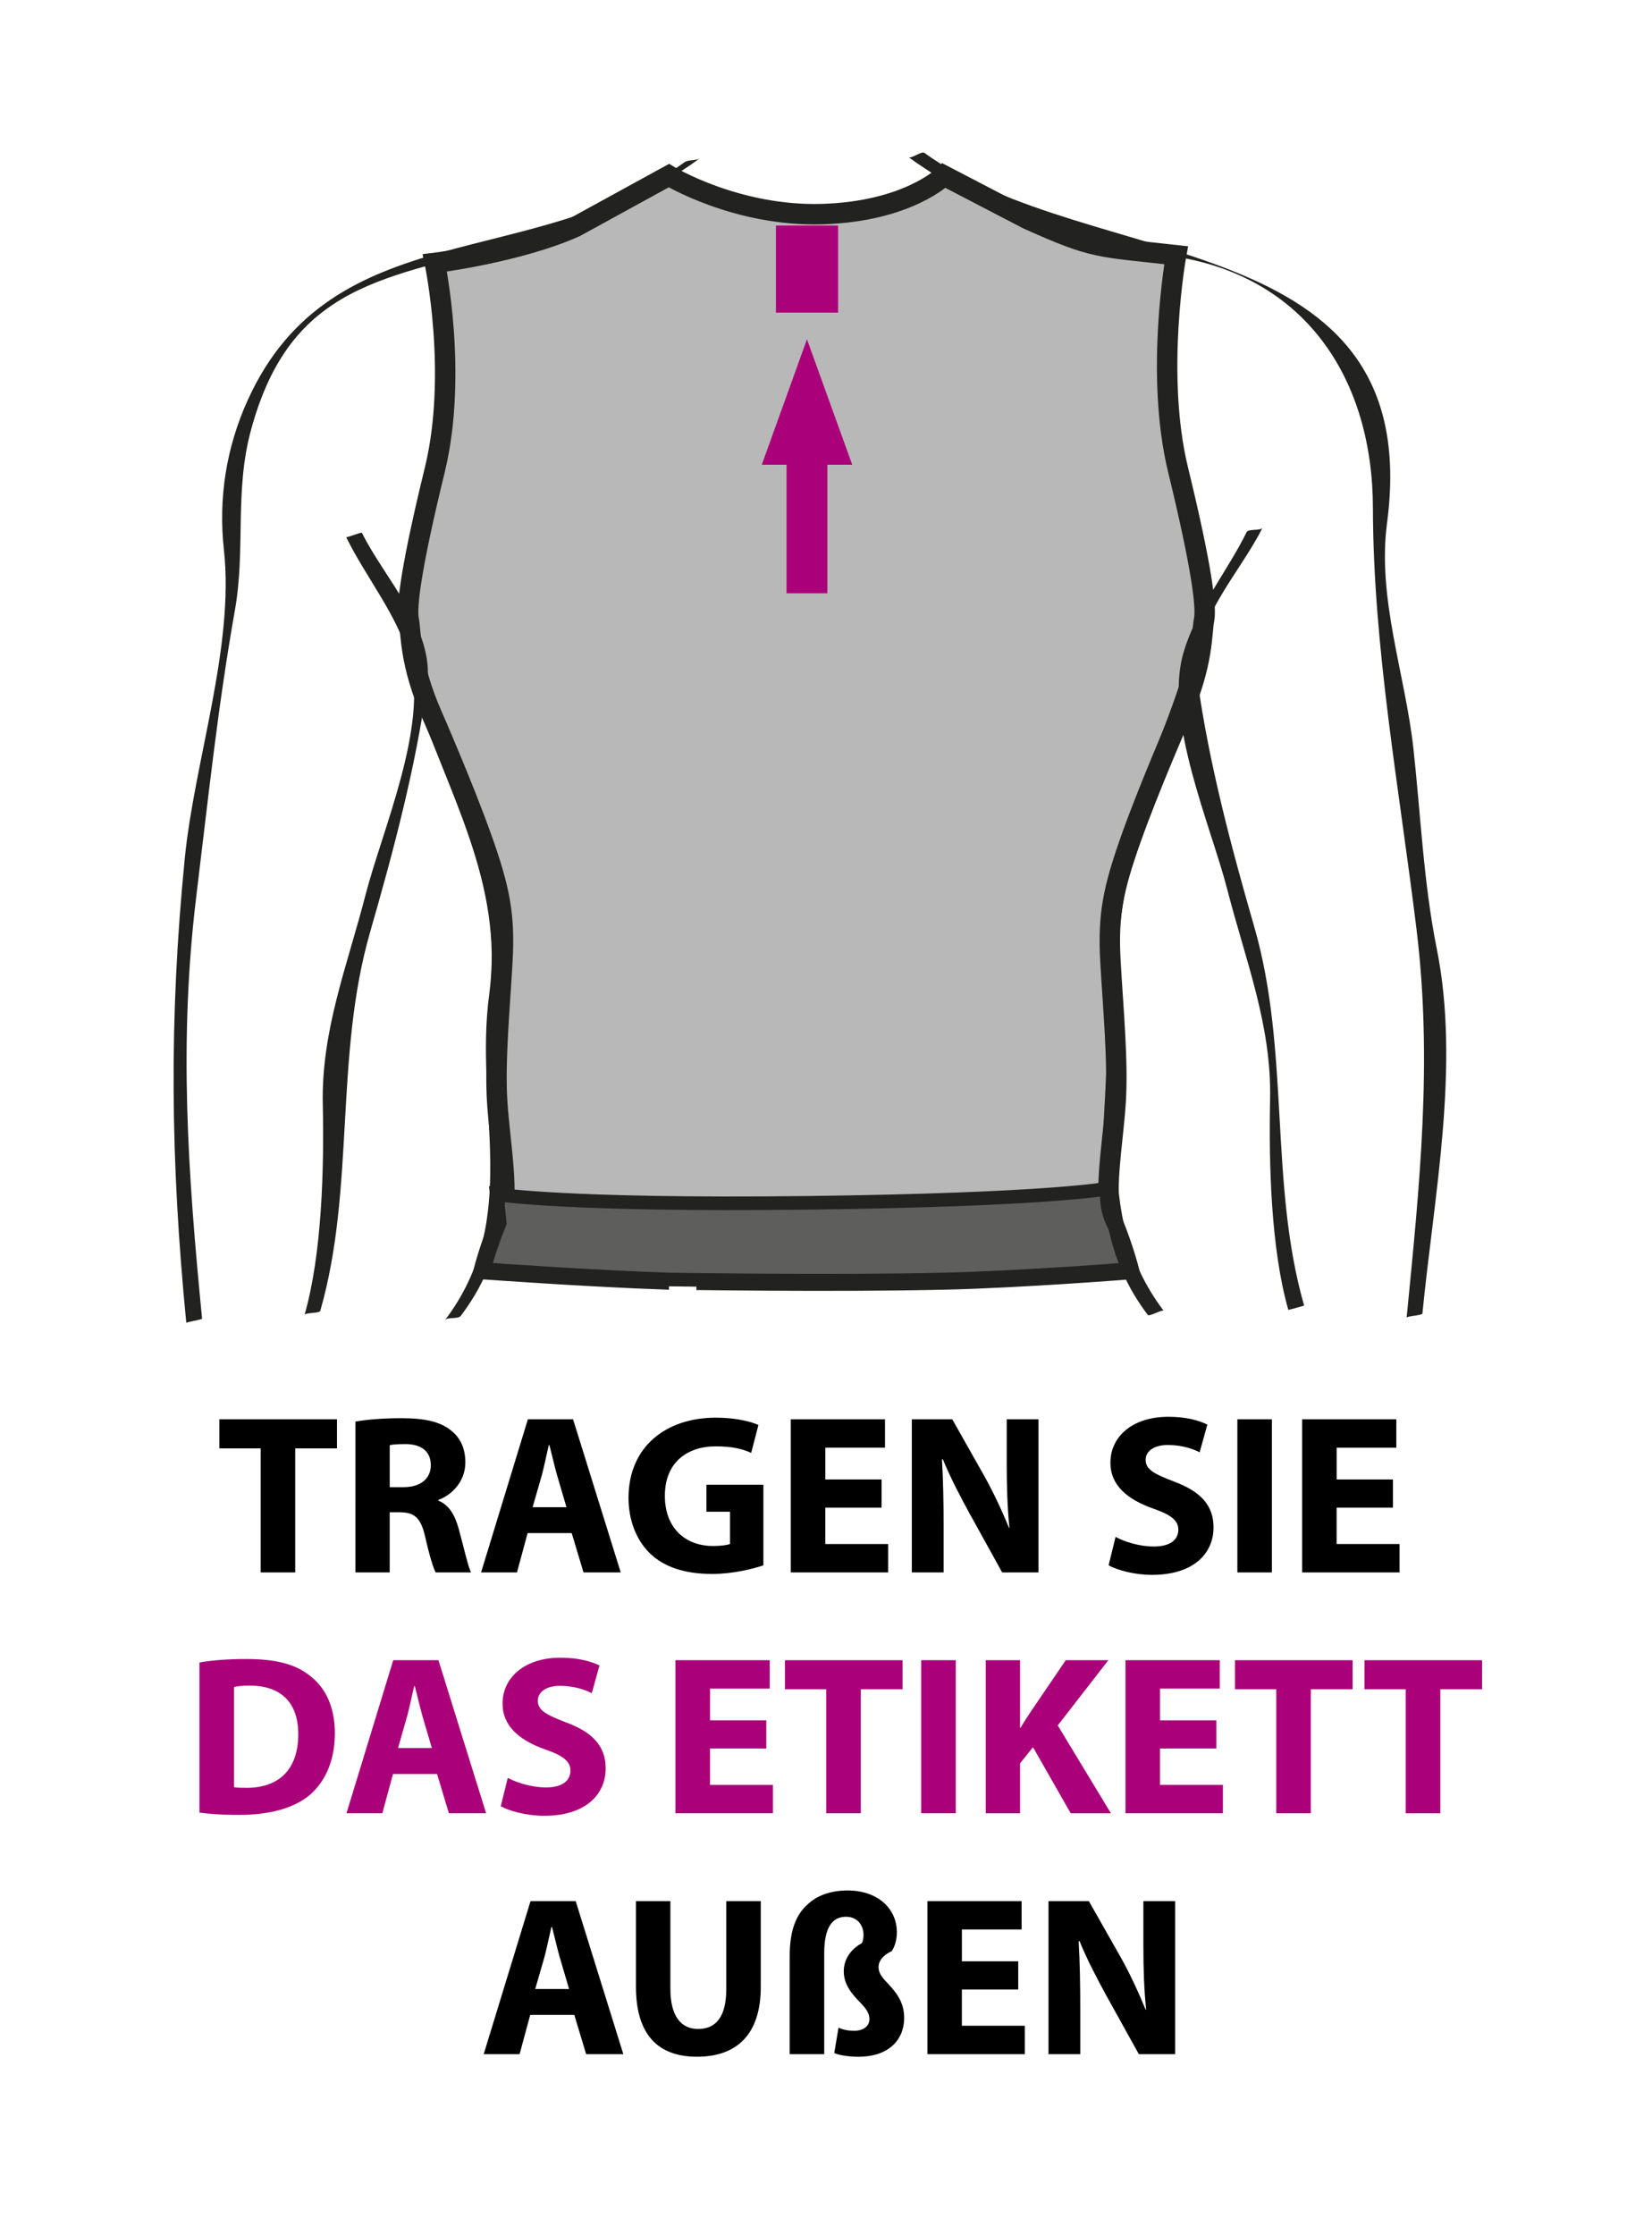 <?xml version="1.0" encoding="utf-8"?>
<!-- Generator: Adobe Illustrator 16.0.3, SVG Export Plug-In . SVG Version: 6.00 Build 0)  -->
<!DOCTYPE svg PUBLIC "-//W3C//DTD SVG 1.1//EN" "http://www.w3.org/Graphics/SVG/1.1/DTD/svg11.dtd">
<svg version="1.1" id="Vrstva_1" xmlns="http://www.w3.org/2000/svg" xmlns:xlink="http://www.w3.org/1999/xlink" x="0px" y="0px"
	 width="60.667px" height="82.043px" viewBox="199.817 169.521 60.667 82.043"
	 enable-background="new 199.817 169.521 60.667 82.043" xml:space="preserve">
<path fill="#B8B8B8" stroke="#222221" stroke-width="0.75" stroke-miterlimit="10" d="M234.481,216.491
	c2.867-0.066,6.783-0.377,6.783-0.377s-0.192-0.754-0.573-1.697c-0.384-0.941,0-2.922,0.095-4.43
	c0.097-1.508-0.095-3.486-0.19-5.182s0.096-2.641,0.764-4.523c0.669-1.885,1.812-4.488,1.812-4.488
	c0.853-1.939,0.767-3.051,0.863-3.521c0.095-0.473-0.097-1.979-0.955-5.506c-0.86-3.527-0.072-7.877-0.072-7.877
	c-2.886-0.326-2.968-0.209-5.445-1.32l-3.08-1.602c0,0-1.316,1.318-4.469,1.412c-3.15,0.096-5.634-1.412-5.634-1.412l-3.438,1.885
	c-2.103,0.941-5.157,1.32-5.157,1.32s0.857,4.066,0,7.594c-0.862,3.527-1.054,5.033-0.958,5.506
	c0.096,0.471,0.012,1.582,0.866,3.521c0,0,1.14,2.604,1.81,4.488c0.67,1.883,0.857,2.828,0.763,4.523
	c-0.093,1.695-0.287,3.674-0.189,5.182c0.097,1.508,0.478,3.488,0.097,4.43c-0.384,0.943-0.576,1.697-0.576,1.697
	s3.917,0.283,6.784,0.377C224.378,216.491,230.446,216.586,234.481,216.491z"/>
<path fill="#5E5E5D" stroke="#222221" stroke-width="0.5" stroke-miterlimit="10" d="M240.691,214.417
	c0.451,0.91,0.573,1.697,0.573,1.697s-3.916,0.311-6.783,0.377c-4.035,0.096-10.103,0-10.103,0
	c-2.867-0.094-6.784-0.377-6.784-0.377s0.192-0.754,0.576-1.697l-0.112-1.053c0,0,2.504,0.418,11.368,0.313
	c8.865-0.105,11.055-0.521,11.055-0.521S240.375,213.782,240.691,214.417z"/>
<g>
	<path d="M209.391,222.691h-1.518v-1.068h4.319v1.068h-1.534v4.553h-1.268V222.691z"/>
	<path d="M212.871,221.707c0.408-0.074,1.009-0.125,1.692-0.125c0.835,0,1.419,0.125,1.817,0.451
		c0.342,0.266,0.526,0.658,0.526,1.174c0,0.709-0.509,1.203-0.991,1.375v0.027c0.391,0.158,0.607,0.523,0.749,1.041
		c0.176,0.643,0.342,1.377,0.449,1.594h-1.299c-0.083-0.158-0.227-0.617-0.384-1.311c-0.16-0.707-0.4-0.891-0.926-0.898h-0.376
		v2.209h-1.259V221.707z M214.129,224.115h0.501c0.634,0,1.008-0.316,1.008-0.807c0-0.51-0.351-0.775-0.934-0.775
		c-0.308,0-0.482,0.018-0.575,0.039V224.115z"/>
	<path d="M219.193,225.8l-0.391,1.443h-1.318l1.719-5.621h1.659l1.75,5.621h-1.367l-0.433-1.443H219.193z M220.619,224.849
		l-0.35-1.191c-0.092-0.334-0.191-0.758-0.274-1.086h-0.026c-0.075,0.336-0.166,0.762-0.25,1.086l-0.342,1.191H220.619z"/>
	<path d="M227.851,226.984c-0.392,0.135-1.133,0.316-1.875,0.316c-1.027,0-1.768-0.258-2.286-0.75
		c-0.508-0.492-0.792-1.225-0.792-2.051c0.008-1.867,1.368-2.936,3.211-2.936c0.727,0,1.283,0.143,1.56,0.268l-0.266,1.025
		c-0.312-0.141-0.685-0.24-1.303-0.24c-1.058,0-1.867,0.6-1.867,1.814c0,1.17,0.732,1.844,1.776,1.844
		c0.282,0,0.515-0.033,0.616-0.074v-1.184h-0.865v-0.992h2.091V226.984z"/>
	<path d="M232.191,224.865h-2.066v1.336h2.308v1.043h-3.577v-5.621h3.461v1.043h-2.191v1.166h2.066V224.865z"/>
	<path d="M233.302,227.244v-5.621h1.485l1.164,2.059c0.335,0.594,0.662,1.295,0.919,1.928h0.016c-0.073-0.744-0.099-1.5-0.099-2.352
		v-1.635h1.167v5.621h-1.334l-1.2-2.168c-0.333-0.609-0.709-1.326-0.977-1.984h-0.034c0.043,0.75,0.061,1.541,0.061,2.459v1.693
		H233.302z"/>
	<path d="M240.784,225.941c0.334,0.178,0.868,0.352,1.41,0.352c0.583,0,0.895-0.24,0.895-0.617c0-0.342-0.268-0.549-0.944-0.783
		c-0.934-0.334-1.55-0.85-1.55-1.676c0-0.959,0.808-1.686,2.126-1.686c0.642,0,1.101,0.125,1.434,0.285l-0.283,1.018
		c-0.216-0.111-0.626-0.268-1.167-0.268c-0.551,0-0.817,0.258-0.817,0.541c0,0.359,0.308,0.518,1.041,0.801
		c0.993,0.367,1.453,0.883,1.453,1.684c0,0.943-0.718,1.742-2.261,1.742c-0.642,0-1.275-0.174-1.592-0.35L240.784,225.941z"/>
	<path d="M246.525,221.623v5.621h-1.268v-5.621H246.525z"/>
	<path d="M250.971,224.865h-2.069v1.336h2.31v1.043h-3.576v-5.621h3.459v1.043h-2.192v1.166h2.069V224.865z"/>
	<path fill="#AA0079" d="M207.142,230.55c0.469-0.084,1.075-0.127,1.71-0.127c1.074,0,1.775,0.178,2.311,0.586
		c0.584,0.434,0.951,1.135,0.951,2.135c0,1.074-0.394,1.816-0.927,2.275c-0.592,0.492-1.5,0.727-2.602,0.727
		c-0.658,0-1.135-0.043-1.443-0.084V230.55z M208.412,235.128c0.106,0.023,0.29,0.023,0.44,0.023
		c1.158,0.01,1.918-0.625,1.918-1.967c0-1.209-0.683-1.785-1.784-1.785c-0.274,0-0.468,0.025-0.574,0.051V235.128z"/>
	<path fill="#AA0079" d="M214.25,234.644l-0.393,1.441h-1.316l1.717-5.619h1.66l1.751,5.619h-1.368l-0.433-1.441H214.25z
		 M215.676,233.691l-0.351-1.191c-0.091-0.332-0.19-0.756-0.274-1.082h-0.025c-0.074,0.332-0.167,0.76-0.251,1.082l-0.341,1.191
		H215.676z"/>
	<path fill="#AA0079" d="M218.464,234.787c0.334,0.174,0.867,0.35,1.409,0.35c0.584,0,0.892-0.242,0.892-0.617
		c0-0.344-0.267-0.551-0.942-0.783c-0.934-0.334-1.55-0.852-1.55-1.676c0-0.959,0.81-1.686,2.125-1.686
		c0.643,0,1.102,0.127,1.435,0.283l-0.283,1.018c-0.217-0.109-0.624-0.268-1.168-0.268c-0.549,0-0.815,0.258-0.815,0.543
		c0,0.359,0.308,0.516,1.041,0.801c0.992,0.365,1.451,0.885,1.451,1.686c0,0.941-0.716,1.74-2.258,1.74
		c-0.645,0-1.277-0.174-1.594-0.35L218.464,234.787z"/>
	<path fill="#AA0079" d="M227.957,233.708h-2.066v1.336h2.31v1.041h-3.579v-5.619h3.462v1.043h-2.192v1.166h2.066V233.708z"/>
	<path fill="#AA0079" d="M230.16,231.533h-1.517v-1.066h4.319v1.066h-1.534v4.553h-1.269V231.533z"/>
	<path fill="#AA0079" d="M234.916,230.466v5.619h-1.269v-5.619H234.916z"/>
	<path fill="#AA0079" d="M236.017,230.466h1.26v2.484h0.017c0.124-0.217,0.258-0.416,0.392-0.617l1.269-1.867h1.565l-1.859,2.395
		l1.953,3.225h-1.477l-1.385-2.426l-0.475,0.592v1.834h-1.26V230.466z"/>
	<path fill="#AA0079" d="M244.484,233.708h-2.068v1.336h2.31v1.041h-3.577v-5.619h3.461v1.043h-2.193v1.166h2.068V233.708z"/>
	<path fill="#AA0079" d="M246.687,231.533h-1.518v-1.066h4.32v1.066h-1.535v4.553h-1.268V231.533z"/>
	<path fill="#AA0079" d="M251.441,231.533h-1.516v-1.066h4.319v1.066h-1.534v4.553h-1.27V231.533z"/>
	<path d="M219.289,243.486l-0.391,1.443h-1.318l1.72-5.619h1.658l1.75,5.619h-1.366l-0.435-1.443H219.289z M220.715,242.537
		l-0.35-1.191c-0.093-0.334-0.192-0.76-0.275-1.084h-0.024c-0.077,0.332-0.167,0.758-0.25,1.084l-0.344,1.191H220.715z"/>
	<path d="M224.436,239.31v3.227c0,0.977,0.378,1.467,1.019,1.467c0.667,0,1.034-0.467,1.034-1.467v-3.227h1.266v3.152
		c0,1.734-0.874,2.561-2.343,2.561c-1.416,0-2.241-0.793-2.241-2.578v-3.135H224.436z"/>
	<path d="M228.817,244.929v-3.592c0-0.951,0.233-1.52,0.645-1.895c0.357-0.342,0.857-0.523,1.499-0.523
		c1.008,0,1.792,0.6,1.792,1.541c0,0.25-0.073,0.525-0.19,0.686c-0.333,0.156-0.483,0.373-0.483,0.58
		c0,0.193,0.09,0.344,0.291,0.553c0.276,0.299,0.65,0.676,0.65,1.309c0,0.85-0.607,1.436-1.676,1.436
		c-0.308,0-0.658-0.043-0.892-0.133l0.157-0.936c0.149,0.074,0.351,0.115,0.577,0.115c0.356,0,0.558-0.184,0.558-0.424
		c0-0.209-0.1-0.359-0.3-0.574c-0.274-0.285-0.642-0.645-0.642-1.186c0-0.416,0.233-0.801,0.666-1.033
		c0.042-0.092,0.059-0.186,0.059-0.301c0-0.375-0.241-0.668-0.642-0.668c-0.467,0-0.801,0.334-0.801,1.344v3.701H228.817z"/>
	<path d="M237.209,242.554h-2.069v1.332h2.311v1.043h-3.576v-5.619h3.458v1.041h-2.192v1.168h2.069V242.554z"/>
	<path d="M238.321,244.929v-5.619h1.482l1.169,2.059c0.333,0.592,0.657,1.293,0.918,1.928h0.017
		c-0.077-0.742-0.101-1.502-0.101-2.352v-1.635h1.167v5.619h-1.334l-1.202-2.166c-0.334-0.609-0.708-1.326-0.975-1.984h-0.033
		c0.042,0.748,0.059,1.541,0.059,2.459v1.691H238.321z"/>
</g>
<g>
	<rect x="228.702" y="185.032" fill-rule="evenodd" clip-rule="evenodd" fill="#AA0079" width="1.5" height="6.268"/>
	<polygon fill-rule="evenodd" clip-rule="evenodd" fill="#AA0079" points="231.114,186.581 227.792,186.581 229.451,181.977 	"/>
</g>
<rect x="228.312" y="177.801" fill-rule="evenodd" clip-rule="evenodd" fill="#AA0079" width="2.283" height="3.197"/>
<g>
	<g>
		<g>
			<path fill="#222221" d="M224.948,175.481c-5.553,4.022-12.931,1.893-16.032,8.725c-0.794,1.75-1.084,3.607-0.876,5.504
				c0.389,3.54-1.083,7.758-1.436,11.308c-0.587,5.906-0.527,11.124,0.054,17.065c-0.003-0.028,0.583-0.119,0.58-0.156
				c-0.524-5.353-0.861-10.174-0.213-15.499c0.429-3.521,0.796-7.001,1.417-10.498c0.401-2.254-0.02-4.354,0.588-6.606
				c1.455-5.4,4.939-5.599,9.809-6.903c2.4-0.644,4.668-1.63,6.689-3.095C225.377,175.434,225.1,175.37,224.948,175.481
				L224.948,175.481z"/>
		</g>
	</g>
	<g>
		<g>
			<path fill="#222221" d="M212.529,189.239c0.755,1.526,1.869,2.835,2.335,4.48c0.691,2.442-1.019,6.302-1.623,8.65
				c-0.672,2.614-1.628,4.971-1.57,7.695c0.049,2.318-0.025,5.479-0.671,7.73c0.027-0.096,0.551-0.053,0.58-0.156
				c1.289-4.497,0.509-9.326,1.83-13.905c0.855-2.968,1.668-6.019,2.092-9.079c0.283-2.045-1.558-3.882-2.393-5.572
				C213.089,189.043,212.544,189.269,212.529,189.239L212.529,189.239z"/>
		</g>
	</g>
	<g>
		<g>
			<path fill="#222221" d="M216.738,217.827c2.751-3.635,1.32-7.783,1.626-11.969c0.303-4.142-1.499-7.274-2.771-11.121
				c-0.005-0.015-0.577,0.162-0.58,0.156c1.239,3.745,3.322,7.049,2.771,11.121c-0.573,4.238,1.213,8.217-1.626,11.969
				C216.251,217.859,216.641,217.956,216.738,217.827L216.738,217.827z"/>
		</g>
	</g>
	<g>
		<g>
			<path fill="#222221" d="M233.182,175.29c3.014,2.186,6.349,3.046,9.956,3.677c4.69,0.819,7.088,4.531,7.097,9.198
				c0.01,5.147,0.976,10.34,1.603,15.487c0.591,4.842,0.111,9.376-0.365,14.243c0.007-0.066,0.572-0.082,0.58-0.156
				c0.423-4.325,1.393-9.088,0.527-13.389c-0.485-2.41-0.59-4.91-0.858-7.352c-0.301-2.729-1.334-5.511-0.969-8.27
				c1.455-10.991-10.872-9.157-16.99-13.596C233.657,175.058,233.282,175.361,233.182,175.29L233.182,175.29z"/>
		</g>
	</g>
	<g>
		<g>
			<path fill="#222221" d="M245.6,189.051c-0.756,1.526-1.869,2.833-2.335,4.479c-0.69,2.443,1.02,6.302,1.623,8.65
				c0.673,2.615,1.628,4.972,1.571,7.697c-0.048,2.319,0.024,5.478,0.67,7.729c0.003,0.007,0.58-0.154,0.58-0.156
				c-1.29-4.497-0.509-9.326-1.831-13.905c-0.856-2.967-1.667-6.019-2.091-9.079c-0.284-2.046,1.556-3.88,2.393-5.57
				C246.123,189.011,245.661,188.929,245.6,189.051L245.6,189.051z"/>
		</g>
	</g>
	<g>
		<g>
			<path fill="#222221" d="M242.55,217.639c-2.751-3.635-1.315-7.784-1.626-11.969c-0.308-4.142,1.501-7.276,2.771-11.121
				c-0.033,0.101-0.544,0.048-0.58,0.156c-1.238,3.748-3.316,7.047-2.771,11.121c0.567,4.236-1.209,8.222,1.626,11.969
				C242.018,217.858,242.507,217.583,242.55,217.639L242.55,217.639z"/>
		</g>
	</g>
</g>
</svg>
